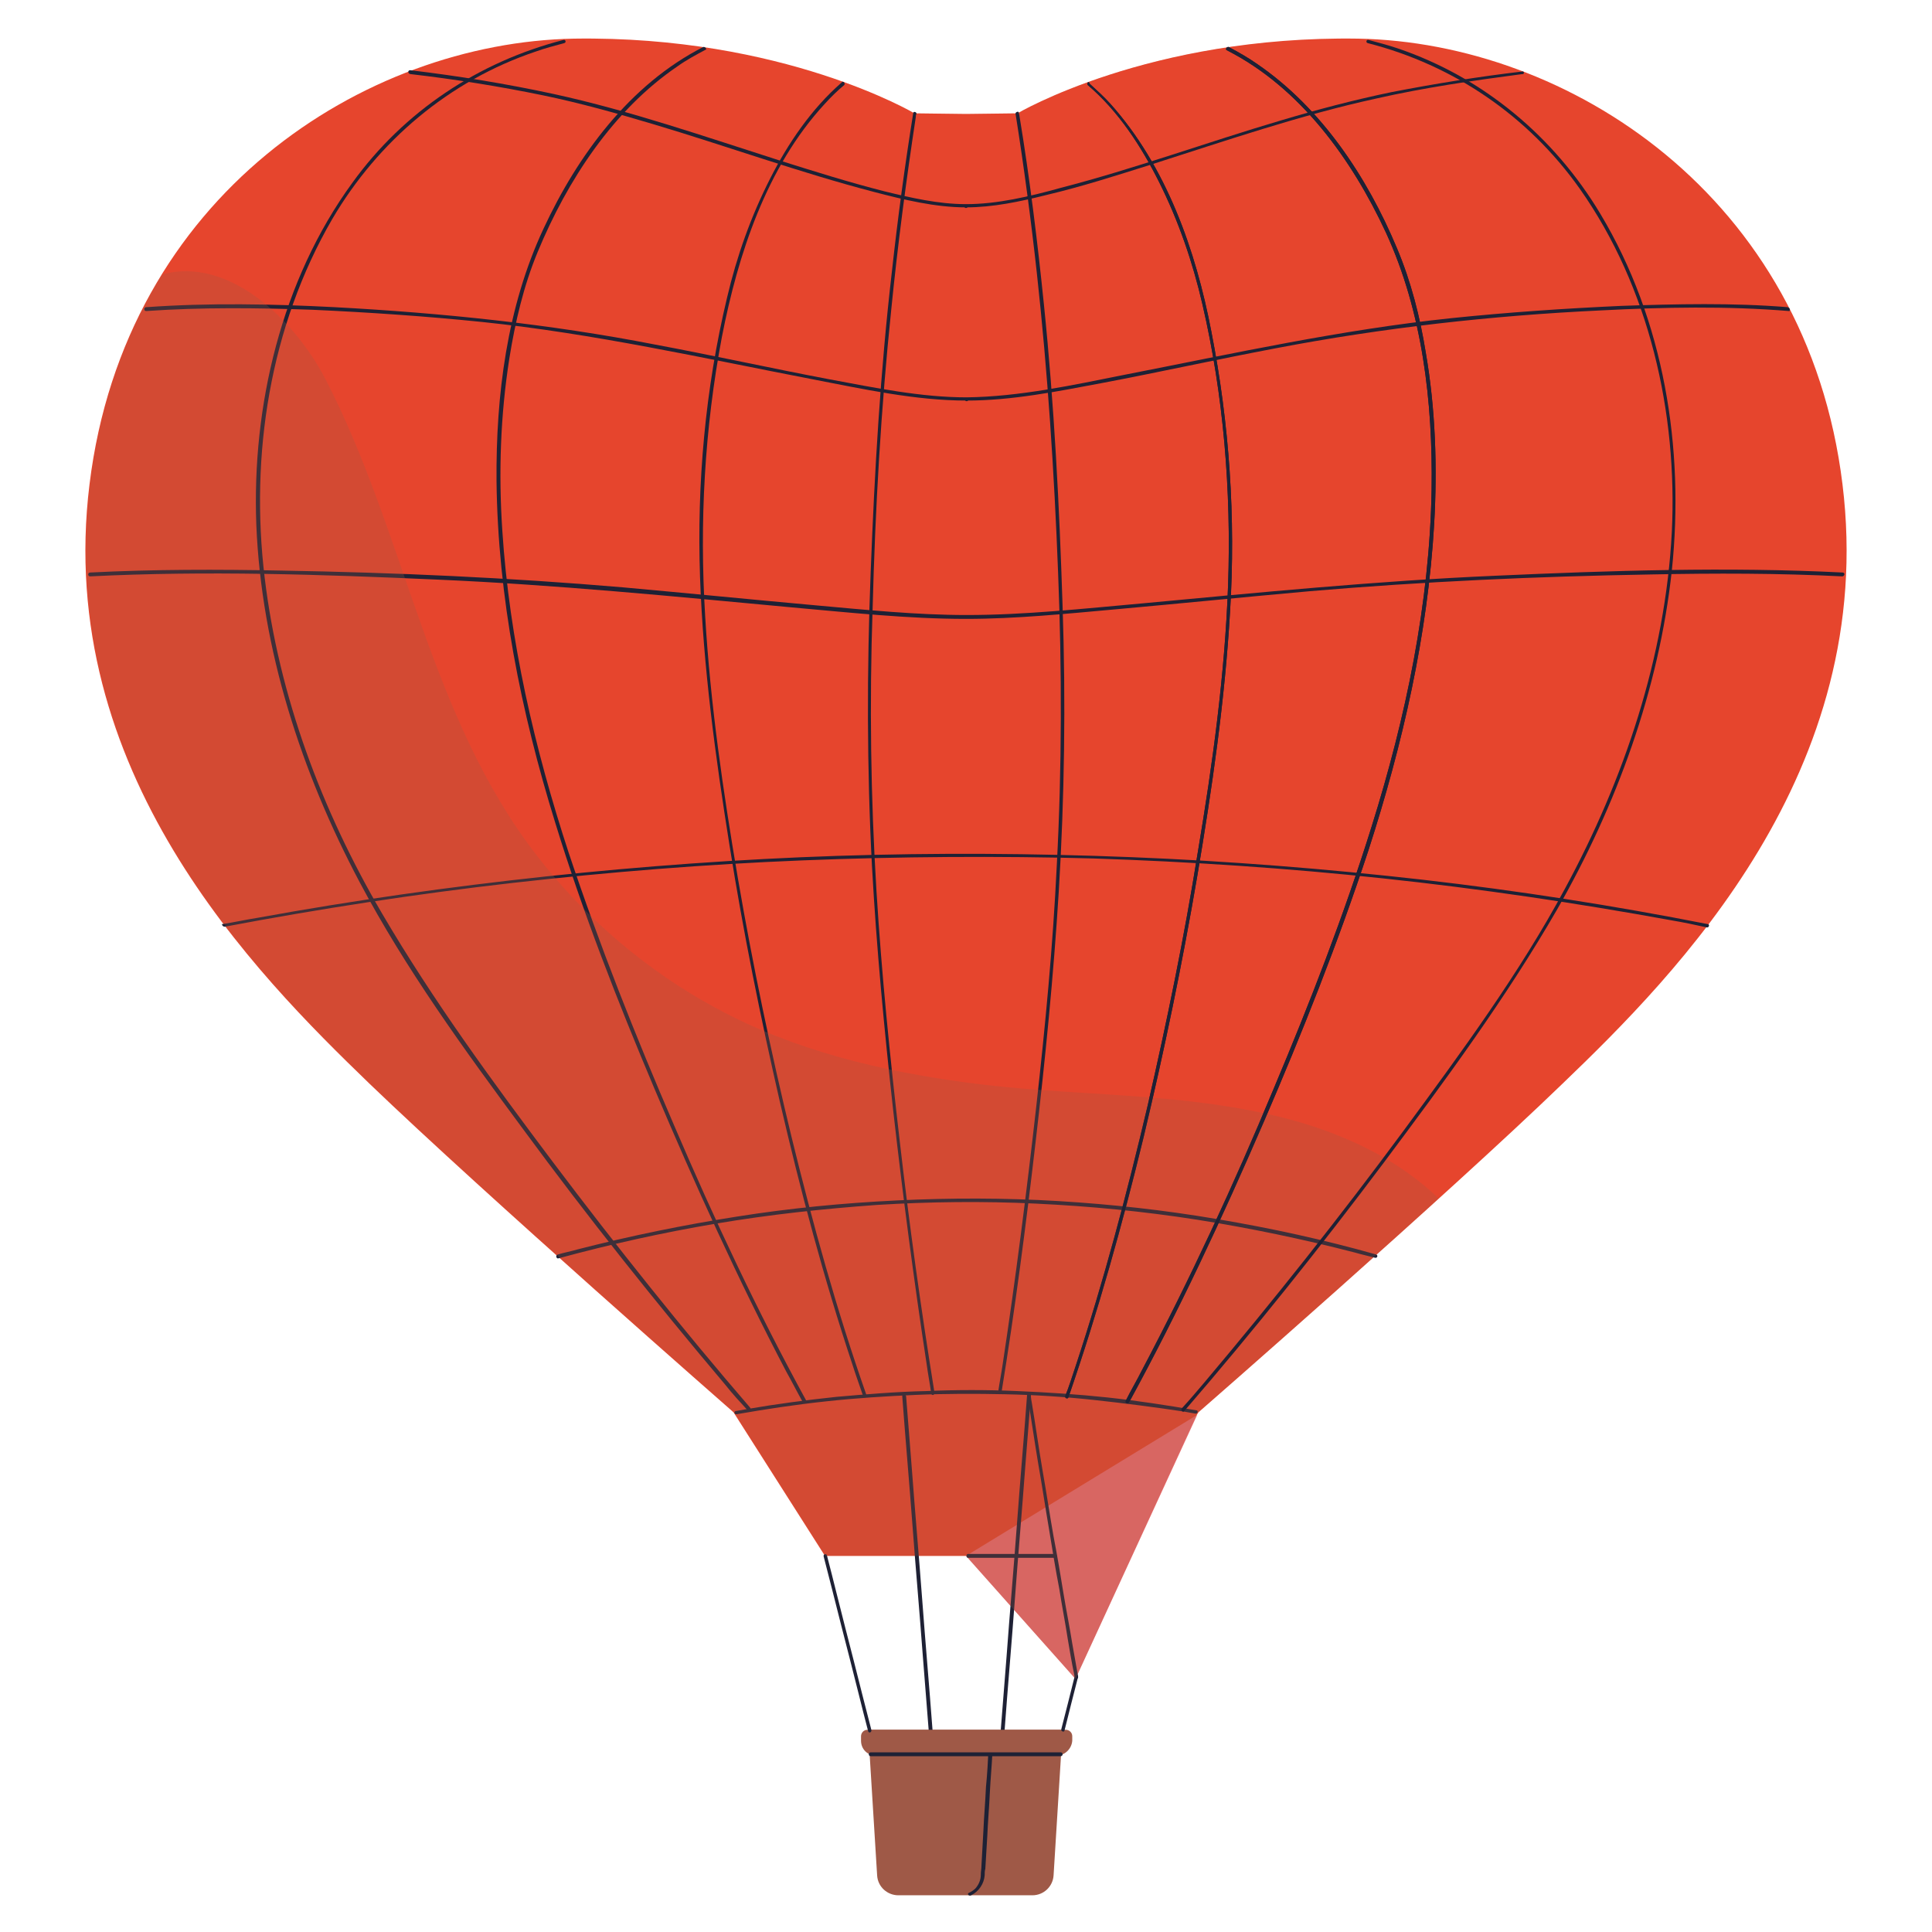 <?xml version="1.0" encoding="UTF-8"?>
<!-- Generator: Adobe Illustrator 24.0.2, SVG Export Plug-In . SVG Version: 6.00 Build 0)  -->
<svg xmlns="http://www.w3.org/2000/svg" xmlns:xlink="http://www.w3.org/1999/xlink" version="1.1" id="Layer_1" x="0px" y="0px" viewBox="0 0 300 300" style="enable-background:new 0 0 300 300;" xml:space="preserve">
<style type="text/css">
	.st0{opacity:0.26;fill:#9F5947;}
	.st1{fill:#E6452D;}
	.st2{fill:#1E2135;}
	.st3{fill:#EC6B6C;}
	.st4{fill:#9F5947;}
</style>
<g>
	<path class="st0" d="M210.9,6.1C178.4,5.5,158,17.6,158,17.6l-8,0.1l-8-0.1c0,0-0.1,0-0.3-0.1c8.2,6.2,18.1,10.5,26.4,11.5   c12.9,1.5,26.4-2.5,36.3-10.9c3.2-2.7,6.1-6,7.1-10c0.2-0.6,0.3-1.3,0.4-2C211.5,6.1,211.2,6.1,210.9,6.1z"></path>
	<path class="st1" d="M286.1,75.2c-5.5-44.9-42.7-68.6-75.2-69.2C178.4,5.5,158,17.6,158,17.6l-8,0.1l-8-0.1   c0,0-20.4-12.1-52.9-11.6C56.6,6.6,19.4,30.3,13.9,75.2c-5.5,44.6,25.7,75.9,43.5,93.1c17.9,17.2,56.5,51,56.5,51l14.2,22.3H150   h21.9l14.2-22.3c0,0,38.6-33.7,56.5-51C260.4,151.2,291.6,119.8,286.1,75.2z"></path>
	<g>
		<path class="st2" d="M130.7,12.8c-4.7,4.1-8.3,9.4-11.1,14.9c-3,5.9-5.2,12.1-6.7,18.5c-3.4,14.2-4.7,28.9-4.2,43.4    c0.5,14,2.4,28,4.6,41.8c2.1,13.3,4.8,26.6,7.8,39.7c3.2,13.8,6.8,27.4,11.3,40.9c0.5,1.6,1.1,3.2,1.6,4.7    c0.1,0.3,0.7,0.2,0.5-0.2c-4.6-13.1-8.3-26.5-11.6-40c-3.2-13.2-6-26.6-8.3-40c-2.3-13.5-4.3-27.2-5.1-40.8    c-0.9-14.6-0.1-29.1,2.6-43.4C114.6,39.5,119,26,128,16.2c1-1.1,2-2.1,3.1-3C131.3,12.9,130.9,12.5,130.7,12.8L130.7,12.8z"></path>
	</g>
	<g>
		<path class="st2" d="M109.2,7.3c-11.4,5.8-19.5,16.8-24.8,28.2c-5.7,12.2-7.4,25.9-7.3,39.2c0.2,18,3.8,35.9,9.1,53    c4.3,14,9.7,27.8,15.4,41.3c6.3,14.9,13,29.7,20.5,44c0.9,1.6,1.7,3.2,2.6,4.8c0.2,0.3,0.7,0,0.5-0.3    c-7.6-13.9-14.3-28.2-20.5-42.7c-6-13.9-11.6-28-16.4-42.4c-5.3-16.2-9.2-33-10.3-50c-0.6-8.9-0.3-17.9,1.1-26.8    c0.9-5.6,2.2-11.2,4.4-16.5c4.6-11.1,11.7-22,21.7-28.8c1.4-1,2.9-1.8,4.4-2.6C109.8,7.7,109.5,7.2,109.2,7.3L109.2,7.3z"></path>
	</g>
	<g>
		<path class="st2" d="M87.5,6.2C74.3,9.6,62.7,17.3,54.7,28.4C43.7,43.5,39.1,63,39.8,81.5c0.8,19.4,7,38.4,16,55.4    c7.2,13.6,16.3,26.1,25.4,38.4c10,13.6,20.5,26.8,31.4,39.7c1.1,1.4,2.3,2.7,3.5,4c0.2,0.3,0.6-0.1,0.4-0.4    c-10.6-12.3-20.8-25.1-30.6-38.1c-9.4-12.5-18.7-25.2-26.6-38.7c-9.3-15.9-16-33.7-18.2-52.1c-2.3-19,0.8-39,10.5-55.7    C58.7,21.9,69.8,12.5,83.2,8c1.4-0.5,2.9-0.9,4.4-1.3C88,6.6,87.8,6.1,87.5,6.2L87.5,6.2z"></path>
	</g>
	<polygon class="st3" points="185.9,219.7 167,260.7 150,241.6  "></polygon>
	<g>
		<path class="st2" d="M34.9,143.9c14.8-2.8,29.8-5.1,44.7-6.8c15-1.7,30-2.9,45-3.5c15.1-0.6,30.2-0.7,45.2-0.3    c15,0.5,30.1,1.5,45,3.1c15,1.6,29.9,3.8,44.7,6.5c1.8,0.3,3.7,0.7,5.5,1.1c0.4,0.1,0.5-0.5,0.2-0.5c-14.7-2.9-29.5-5.2-44.3-6.9    c-15-1.7-30.1-2.9-45.2-3.5c-15.2-0.6-30.4-0.7-45.7-0.2c-15.1,0.5-30.2,1.6-45.3,3.2c-14.9,1.6-29.8,3.7-44.6,6.4    c-1.9,0.3-3.7,0.7-5.6,1C34.4,143.4,34.5,143.9,34.9,143.9L34.9,143.9z"></path>
	</g>
	<g>
		<path class="st2" d="M86.7,195.4c8.1-2.2,16.2-4,24.5-5.4c8.3-1.4,16.6-2.3,25-2.9c8.2-0.5,16.5-0.6,24.7-0.2    c8.4,0.4,16.7,1.2,25,2.5c8.2,1.3,16.4,3,24.5,5.1c1,0.3,2,0.5,3.1,0.8c0.4,0.1,0.5-0.4,0.2-0.5c-8.1-2.3-16.4-4.1-24.7-5.5    c-8.2-1.4-16.4-2.3-24.7-2.8c-8.3-0.5-16.7-0.5-25-0.1c-8.3,0.4-16.6,1.2-24.8,2.5c-8.3,1.3-16.6,3-24.8,5.1    c-1,0.3-2.1,0.5-3.1,0.8C86.2,194.9,86.4,195.5,86.7,195.4L86.7,195.4z"></path>
	</g>
	<g>
		<g>
			<path class="st2" d="M277.6,47.7c-8.6-0.7-17.3-0.5-25.9-0.2c-8.8,0.4-17.6,1-26.3,1.9c-17.2,1.8-33.9,5.5-50.8,8.8     c-8,1.6-16.3,3.4-24.5,3.5c-0.4,0-0.4,0.6,0,0.6c0,0,0,0,0,0c0.4,0,0.4-0.6,0-0.6c-7.1,0-14.3-1.5-21.3-2.8     c-9-1.7-18-3.7-27.1-5.4c-16.4-3.2-33-4.9-49.7-5.8c-9.7-0.5-19.5-0.7-29.3,0c-0.4,0-0.4,0.6,0,0.6c8.6-0.6,17.2-0.5,25.8-0.2     c8.8,0.4,17.6,1,26.4,1.9c17.3,1.8,34.2,5.6,51.3,8.9c7.8,1.5,15.9,3.3,23.9,3.3c0-0.2,0-0.4,0-0.6c0,0,0,0,0,0     c0,0.2,0,0.4,0,0.6c7,0,14-1.4,20.9-2.7c9-1.7,18-3.7,27-5.4c16.7-3.2,33.6-5.1,50.6-5.9c9.7-0.5,19.5-0.7,29.2,0.1     C278,48.3,278,47.8,277.6,47.7L277.6,47.7z"></path>
		</g>
	</g>
	<g>
		<g>
			<path class="st2" d="M236.4,11.1c-6.8,0.8-13.6,1.9-20.3,3.2c-5.8,1.2-11.5,2.7-17.2,4.4c-11.5,3.4-22.7,7.5-34.3,10.5     c-4.7,1.3-9.7,2.5-14.6,2.5c-0.4,0-0.4,0.6,0,0.6c0,0,0,0,0,0c0.4,0,0.4-0.6,0-0.6c-4.3,0-8.6-1-12.7-2     c-5.5-1.4-10.9-3.1-16.3-4.8c-11.6-3.7-23.1-7.7-35-10.3c-7.4-1.6-14.8-2.8-22.3-3.7c-0.4,0-0.4,0.5,0,0.6     c6.9,0.8,13.8,1.9,20.6,3.3c5.8,1.2,11.5,2.8,17.2,4.5c11.4,3.4,22.7,7.5,34.2,10.5c4.6,1.2,9.5,2.4,14.3,2.4c0-0.2,0-0.4,0-0.6     c0,0,0,0,0,0c0,0.2,0,0.4,0,0.6c4.2,0,8.4-0.9,12.4-1.9c5.5-1.3,10.8-3,16.2-4.7c11.6-3.7,23.2-7.7,35.1-10.3     c7.5-1.7,15.1-2.8,22.7-3.8C236.7,11.6,236.7,11,236.4,11.1L236.4,11.1z"></path>
		</g>
	</g>
	<g>
		<g>
			<path class="st2" d="M286.1,88.9c-17.9-0.9-36-0.3-53.9,0.5c-18.4,0.8-36.6,2.6-54.9,4.3c-9,0.8-18.1,1.8-27.2,1.8     c-0.4,0-0.4,0.6,0,0.6c0,0,0,0,0,0c0.4,0,0.4-0.6,0-0.6c-7.8,0-15.6-0.8-23.4-1.5c-10-0.9-20-1.9-30-2.8     c-17.6-1.5-35.3-2.3-53-2.6c-9.9-0.2-19.8-0.2-29.7,0.3c-0.4,0-0.4,0.6,0,0.6c17.9-0.9,36-0.3,53.9,0.5     c18.4,0.8,36.6,2.6,54.9,4.3c9,0.8,18.1,1.8,27.2,1.8c0-0.2,0-0.4,0-0.6c0,0,0,0,0,0c0,0.2,0,0.4,0,0.6c7.8,0,15.6-0.8,23.4-1.5     c10-0.9,20-1.9,30-2.8c17.6-1.5,35.3-2.3,53-2.6c9.9-0.2,19.8-0.2,29.7,0.3C286.5,89.4,286.5,88.9,286.1,88.9L286.1,88.9z"></path>
		</g>
	</g>
	<g>
		<path class="st2" d="M168.9,13.2c4.8,4.1,8.3,9.5,11.1,15.1c3,6,5.2,12.4,6.7,18.9c3.3,14.2,4.5,29,4,43.6    c-0.5,13.9-2.4,27.8-4.7,41.5c-2.1,13.2-4.8,26.3-7.8,39.4c-3.2,13.6-6.8,27.2-11.2,40.5c-0.5,1.5-1,3.1-1.6,4.6    c-0.1,0.3,0.4,0.5,0.5,0.2c4.6-13.3,8.4-26.9,11.7-40.5c3.2-13.4,6-26.9,8.3-40.4c2.3-13.6,4.3-27.3,5.1-41.1    c0.9-14.6-0.1-29.2-2.9-43.5c-2.4-12.6-7-25.7-15.7-35.4c-1-1.1-2.1-2.1-3.2-3.1C169.1,12.5,168.7,12.9,168.9,13.2L168.9,13.2z"></path>
	</g>
	<g>
		<path class="st2" d="M190.5,7.8c11.4,5.8,19.4,16.9,24.7,28.3c5.7,12.4,7.3,26.4,7.1,39.9c-0.3,17.7-4,35.4-9.3,52.3    c-4.3,13.8-9.6,27.4-15.2,40.7c-6.2,14.9-13,29.6-20.5,43.8c-0.8,1.6-1.7,3.1-2.5,4.7c-0.2,0.3,0.3,0.6,0.5,0.3    c7.7-14.1,14.5-28.7,20.9-43.5c6-13.9,11.6-28,16.3-42.3c5.3-16.4,9.2-33.4,10.2-50.7c0.5-8.8,0.2-17.8-1.3-26.5    c-0.9-5.6-2.3-11.1-4.5-16.3c-4.6-11-11.7-21.7-21.6-28.5c-1.4-1-3-1.9-4.5-2.7C190.5,7.2,190.2,7.7,190.5,7.8L190.5,7.8z"></path>
	</g>
	<g>
		<path class="st2" d="M141.8,17.6c-1.3,8.1-2.4,16.3-3.3,24.5c-1.8,15.5-2.7,31.1-3.3,46.7c-0.6,15.2-0.6,30.5,0.2,45.7    c0.7,12.7,1.9,25.3,3.3,38c1.5,13.2,3.2,26.3,5.2,39.4c0.2,1.5,0.5,3,0.7,4.5c0.1,0.4,0.6,0.2,0.5-0.2c-2.1-13-3.9-26-5.4-39.1    c-1.5-12.9-2.8-25.8-3.6-38.7c-0.9-14.6-1.1-29.3-0.6-43.9c0.4-15.5,1.3-31.1,2.9-46.5c1-10,2.3-19.9,3.8-29.8    c0-0.2,0-0.3,0.1-0.5C142.4,17.4,141.8,17.2,141.8,17.6L141.8,17.6z"></path>
	</g>
	<path class="st4" d="M134.8,268.6l1.4,22.6c0.1,1.8,1.6,3.1,3.3,3.1h20.8c1.8,0,3.2-1.4,3.3-3.1l1.4-22.6H134.8z"></path>
	<g>
		<path class="st2" d="M150.8,294.3c1.2-0.6,2-1.8,2.1-3.1c0-0.3,0-0.7,0.1-1c0.1-1.7,0.2-3.3,0.3-5c0.1-2.3,0.3-4.6,0.4-6.8    c0.1-2.1,0.3-4.1,0.4-6.2c0-0.7,0.1-1.4,0.1-2.1c0-0.3,0.1-0.7,0.1-1c0,0,0,0,0,0c0-0.4-0.5-0.4-0.6,0c-0.1,0.8-0.1,1.7-0.2,2.5    c-0.1,2-0.2,3.9-0.4,5.9c-0.1,2.3-0.3,4.5-0.4,6.8c-0.1,1.8-0.2,3.6-0.3,5.4c0,0.5-0.1,0.9-0.1,1.4c0,0.8-0.3,1.5-0.8,2.1    c-0.3,0.3-0.6,0.5-1,0.7C150.1,294,150.4,294.5,150.8,294.3L150.8,294.3z"></path>
	</g>
	<g>
		<path class="st2" d="M140.1,216.8c0.5,6.7,1.1,13.5,1.6,20.2c0.5,6.7,1.1,13.5,1.6,20.2c0.3,3.8,0.6,7.6,0.9,11.4    c0,0.4,0.6,0.4,0.6,0c-0.5-6.7-1.1-13.5-1.6-20.2c-0.5-6.7-1.1-13.5-1.6-20.2c-0.3-3.8-0.6-7.6-0.9-11.4    C140.6,216.4,140.1,216.4,140.1,216.8L140.1,216.8z"></path>
	</g>
	<g>
		<path class="st2" d="M159.5,216.4c-0.5,6.8-1.1,13.6-1.6,20.4c-0.5,6.8-1.1,13.6-1.6,20.4c-0.3,3.8-0.6,7.6-0.9,11.4    c0,0.4,0.5,0.4,0.6,0c0.5-6.8,1.1-13.6,1.6-20.4c0.5-6.8,1.1-13.6,1.6-20.4c0.3-3.8,0.6-7.6,0.9-11.4    C160.1,216.1,159.5,216.1,159.5,216.4L159.5,216.4z"></path>
	</g>
	<g>
		<path class="st2" d="M157.7,17.7c1.3,8.2,2.4,16.5,3.3,24.7c1.7,15.5,2.7,31,3.3,46.5c0.6,15.1,0.6,30.3-0.2,45.4    c-0.6,12.6-1.8,25.1-3.2,37.6c-1.5,13.3-3.2,26.7-5.2,39.9c-0.2,1.4-0.5,2.9-0.7,4.3c-0.1,0.4,0.5,0.5,0.5,0.2    c2.1-12.9,3.8-25.9,5.3-38.9c1.5-12.9,2.8-25.9,3.6-38.9c0.9-14.7,1.1-29.5,0.6-44.3c-0.5-15.6-1.3-31.3-2.9-46.9    c-1-9.8-2.2-19.6-3.8-29.3c0-0.2-0.1-0.3-0.1-0.5C158.2,17.2,157.6,17.4,157.7,17.7L157.7,17.7z"></path>
	</g>
	<path class="st4" d="M164.1,272.6h-28.1c-1.3,0-2.3-1-2.3-2.3v-0.7c0-0.5,0.4-1,1-1h30.8c0.5,0,1,0.4,1,1v0.7   C166.4,271.6,165.3,272.6,164.1,272.6z"></path>
	<g>
		<path class="st2" d="M135.2,272.7c3.8,0,7.7,0,11.5,0c3.8,0,7.7,0,11.5,0c2.2,0,4.3,0,6.5,0c0.4,0,0.4-0.6,0-0.6    c-3.8,0-7.7,0-11.5,0c-3.8,0-7.7,0-11.5,0c-2.2,0-4.3,0-6.5,0C134.8,272.1,134.8,272.7,135.2,272.7L135.2,272.7z"></path>
	</g>
	<g>
		<path class="st2" d="M127.9,241.7c0.9,3.5,1.8,7,2.7,10.6c0.9,3.5,1.8,7,2.7,10.6c0.5,2,1,4,1.5,5.9c0.1,0.4,0.6,0.2,0.5-0.2    c-0.9-3.5-1.8-7-2.7-10.6c-0.9-3.5-1.8-7-2.7-10.6c-0.5-2-1-4-1.5-5.9C128.3,241.2,127.8,241.3,127.9,241.7L127.9,241.7z"></path>
	</g>
	<g>
		<path class="st2" d="M166.9,260.2c-0.7,2.8-1.4,5.6-2.1,8.3c-0.1,0.4,0.5,0.5,0.5,0.2c0.7-2.8,1.4-5.6,2.1-8.3    C167.5,260,166.9,259.9,166.9,260.2L166.9,260.2z"></path>
	</g>
	<g>
		<path class="st2" d="M150.3,241.9c3.5,0,7,0,10.5,0c1,0,2,0,3,0c0.4,0,0.4-0.6,0-0.6c-3.5,0-7,0-10.5,0c-1,0-2,0-3,0    C150,241.3,150,241.9,150.3,241.9L150.3,241.9z"></path>
	</g>
	<g>
		<path class="st2" d="M159.5,216.5c0.6,3.6,1.1,7.1,1.7,10.7c0.6,3.4,1.1,6.8,1.7,10.3c0.5,3.1,1,6.2,1.6,9.3    c0.4,2.6,0.9,5.1,1.3,7.7c0.3,1.8,0.6,3.6,1,5.5c0,0.2,0.1,0.3,0.1,0.5c0.1,0.4,0.6,0.2,0.5-0.2c-0.3-1.7-0.6-3.4-0.9-5.1    c-0.4-2.5-0.9-5-1.3-7.4c-0.5-3.1-1-6.1-1.6-9.2c-0.6-3.4-1.1-6.8-1.7-10.2c-0.6-3.5-1.1-7.1-1.7-10.7c-0.1-0.4-0.1-0.9-0.2-1.3    C160,216,159.4,216.1,159.5,216.5L159.5,216.5z"></path>
	</g>
	<g>
		<path class="st2" d="M114.4,219.6c4.6-0.8,9.2-1.5,13.9-2c4.6-0.5,9.3-0.8,13.9-1c4.6-0.2,9.3-0.2,13.9-0.1    c4.7,0.1,9.3,0.4,13.9,0.9c4.6,0.5,9.3,1.1,13.9,1.8c0.6,0.1,1.1,0.2,1.7,0.3c0.4,0.1,0.5-0.5,0.2-0.5c-4.6-0.8-9.2-1.5-13.8-2    c-4.7-0.5-9.4-0.8-14.1-1c-4.7-0.2-9.4-0.2-14,0c-4.7,0.1-9.4,0.5-14,0.9c-4.7,0.5-9.3,1.1-13.9,1.9c-0.6,0.1-1.1,0.2-1.7,0.3    C113.9,219.1,114,219.7,114.4,219.6L114.4,219.6z"></path>
	</g>
	<path class="st0" d="M223.4,186.1c-7.8-7.5-18.4-11.6-28.9-13.6c-14.6-2.9-29.7-2.4-44.4-4.4c-13.4-1.8-26.8-5-38.8-11.5   c-10.8-5.8-20.4-14-27.9-23.7c-16.9-21.8-20.4-50-32.9-74.1c-4.8-9.2-15-19-25.3-16.2c-5.7,9.2-9.7,20.1-11.2,32.6   c-5.5,44.6,25.7,75.9,43.5,93.1c17.9,17.2,56.5,51,56.5,51l14.2,22.3H150l17,19.1l18.8-41l0.2-0.4   C186.1,219.3,205.7,202.2,223.4,186.1z"></path>
	<g>
		<path class="st2" d="M168.9,13.2c4.8,4.1,8.3,9.5,11.1,15.1c3,6,5.2,12.4,6.7,18.9c3.3,14.2,4.5,29,4,43.6    c-0.5,13.9-2.4,27.8-4.7,41.5c-2.1,13.2-4.8,26.3-7.8,39.4c-3.2,13.6-6.8,27.2-11.2,40.5c-0.5,1.5-1,3.1-1.6,4.6    c-0.1,0.3,0.4,0.5,0.5,0.2c4.6-13.3,8.4-26.9,11.7-40.5c3.2-13.4,6-26.9,8.3-40.4c2.3-13.6,4.3-27.3,5.1-41.1    c0.9-14.6-0.1-29.2-2.9-43.5c-2.4-12.6-7-25.7-15.7-35.4c-1-1.1-2.1-2.1-3.2-3.1C169.1,12.5,168.7,12.9,168.9,13.2L168.9,13.2z"></path>
	</g>
	<g>
		<path class="st2" d="M190.5,7.8c11.4,5.8,19.4,16.9,24.7,28.3c5.7,12.4,7.3,26.4,7.1,39.9c-0.3,17.7-4,35.4-9.3,52.3    c-4.3,13.8-9.6,27.4-15.2,40.7c-6.2,14.9-13,29.6-20.5,43.8c-0.8,1.6-1.7,3.1-2.5,4.7c-0.2,0.3,0.3,0.6,0.5,0.3    c7.7-14.1,14.5-28.7,20.9-43.5c6-13.9,11.6-28,16.3-42.3c5.3-16.4,9.2-33.4,10.2-50.7c0.5-8.8,0.2-17.8-1.3-26.5    c-0.9-5.6-2.3-11.1-4.5-16.3c-4.6-11-11.7-21.7-21.6-28.5c-1.4-1-3-1.9-4.5-2.7C190.5,7.2,190.2,7.7,190.5,7.8L190.5,7.8z"></path>
	</g>
	<g>
		<path class="st2" d="M212.4,6.7c13.3,3.4,24.9,11.3,32.9,22.6c10.8,15.3,15.2,34.8,14.3,53.3c-1,19.4-7.4,38.4-16.6,55.4    c-7.1,13.2-16.1,25.4-25,37.5c-9.9,13.4-20.3,26.5-31.1,39.3c-1.1,1.3-2.2,2.6-3.4,3.9c-0.2,0.3,0.2,0.7,0.4,0.4    c10.8-12.5,21.1-25.4,31-38.6c9.5-12.7,19-25.6,26.9-39.3c9.2-16.1,15.8-34.1,17.8-52.6c2-19-1.2-38.9-11.1-55.4    c-7.2-12-18.2-21.2-31.5-25.7c-1.5-0.5-3-0.9-4.5-1.3C212.2,6.1,212,6.6,212.4,6.7L212.4,6.7z"></path>
	</g>
</g>
</svg>
